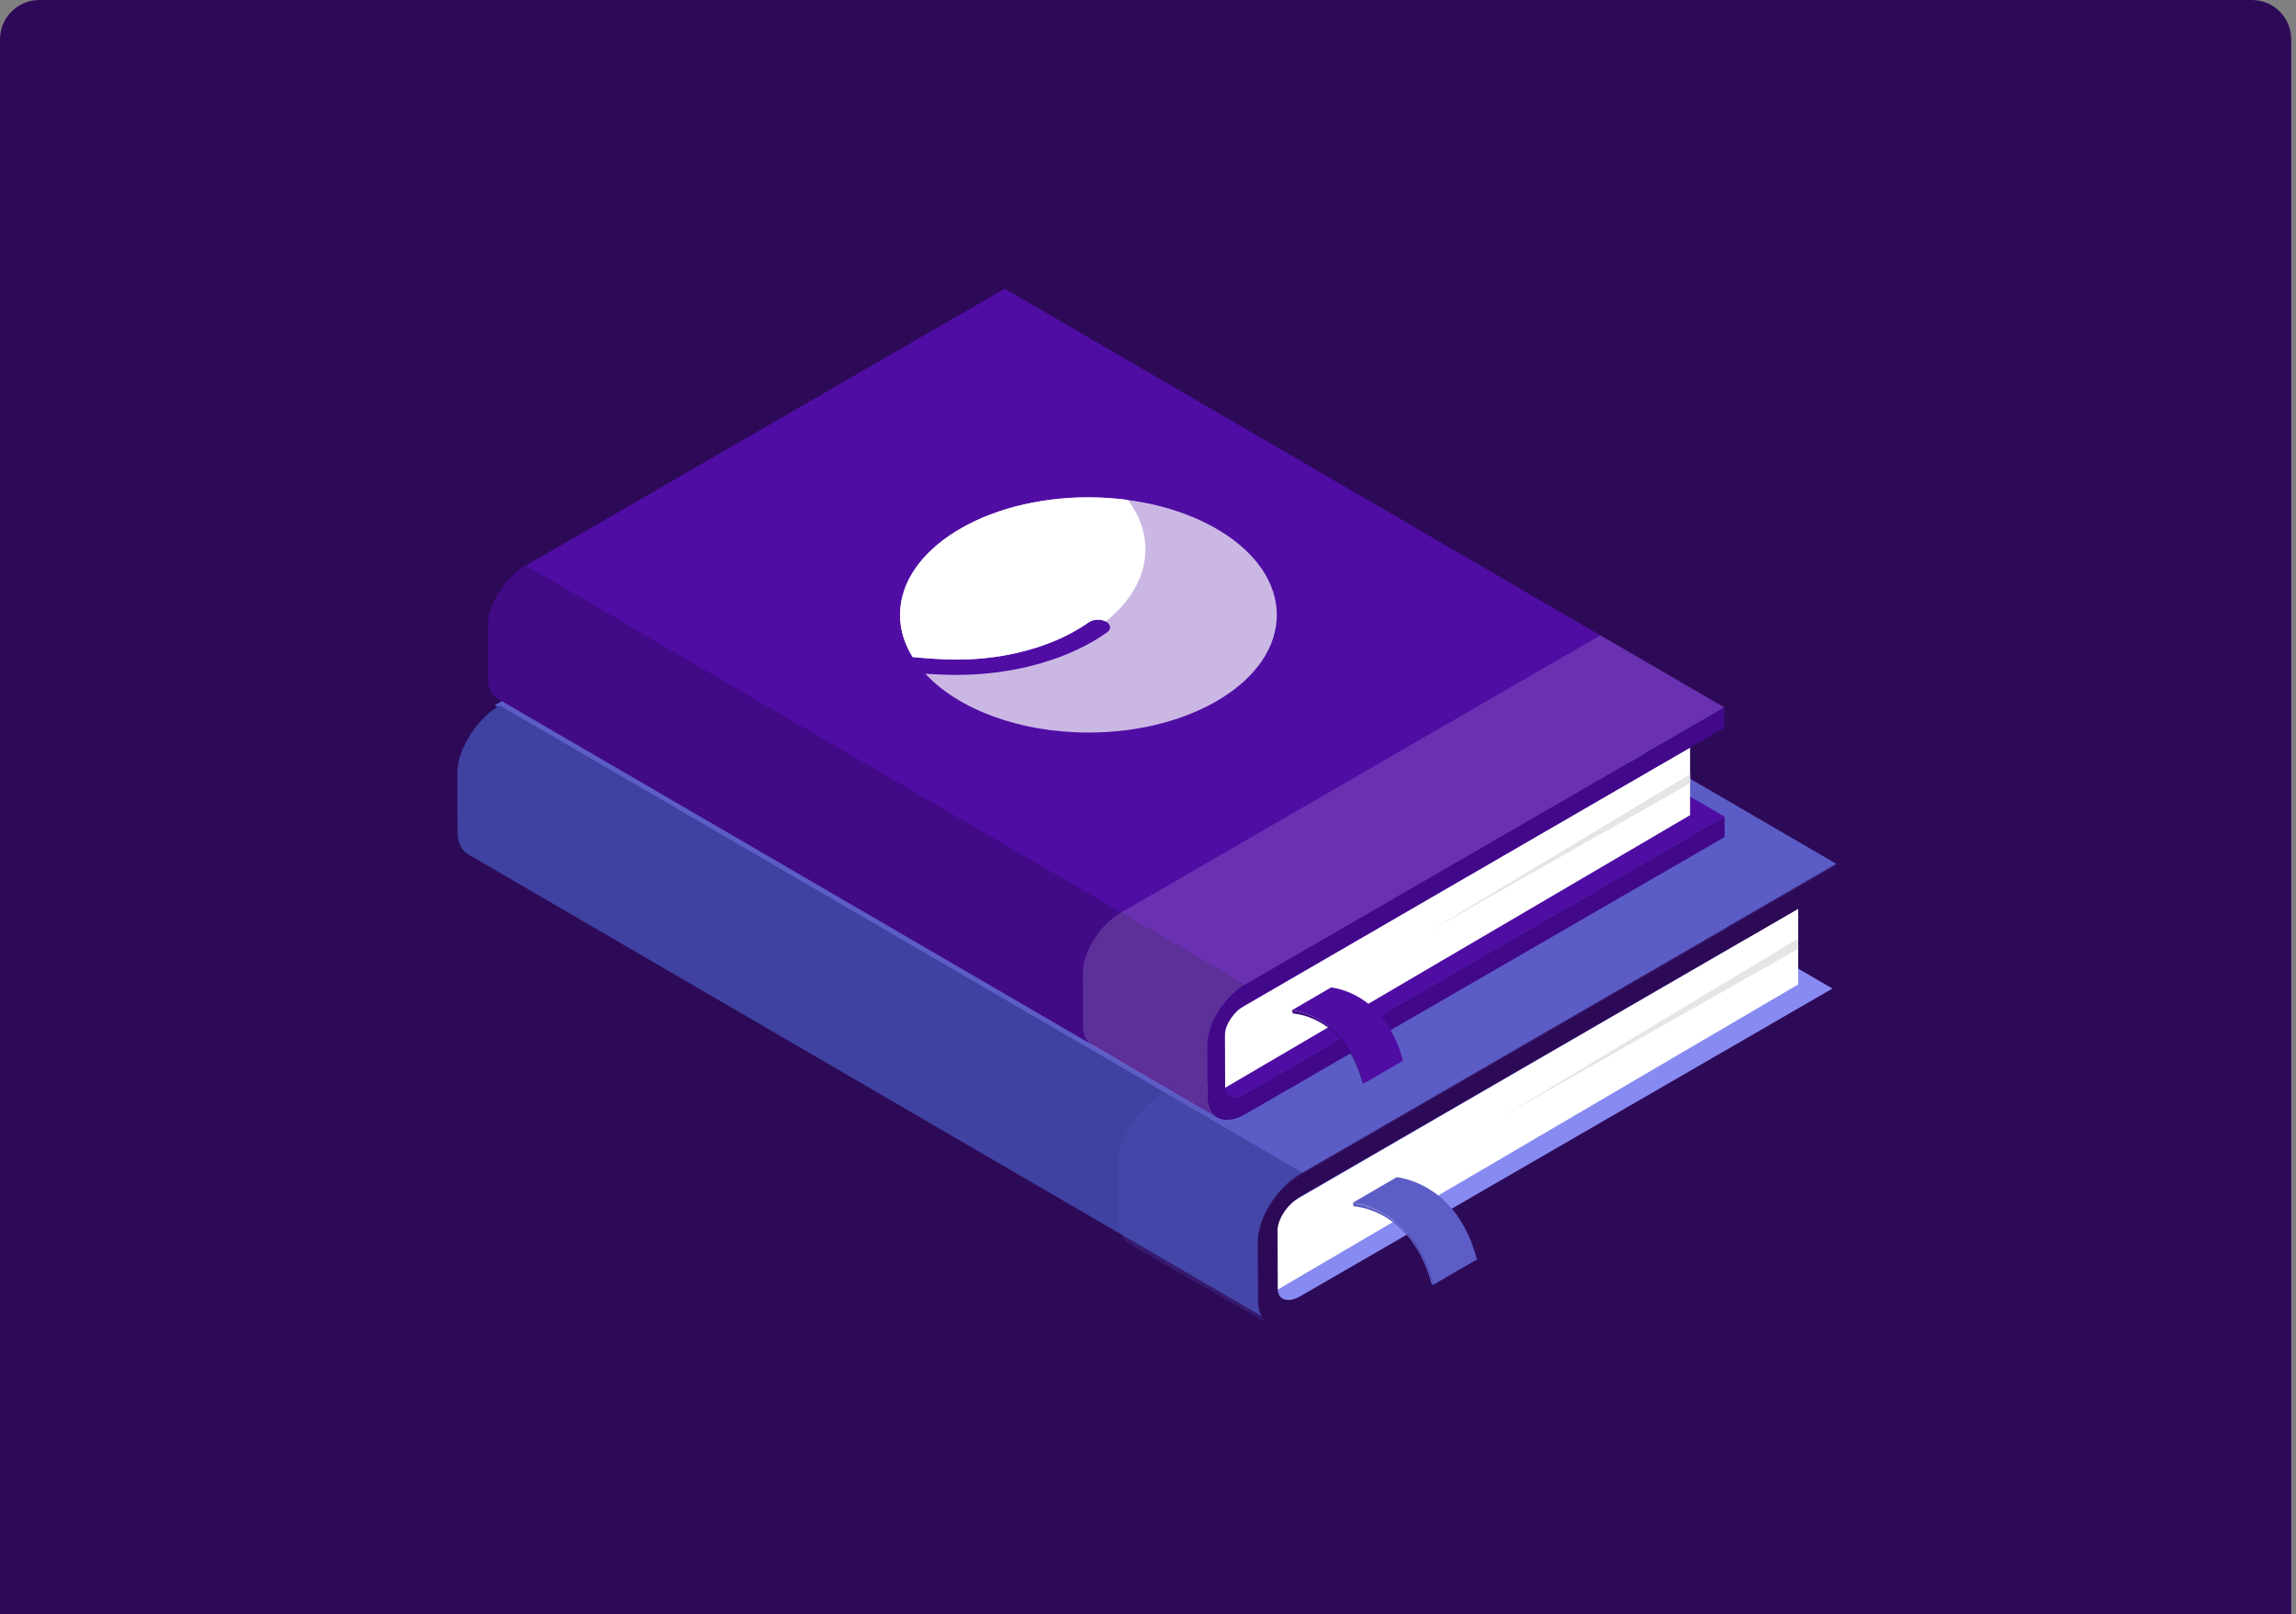 <?xml version="1.0" encoding="UTF-8"?>
<svg width="350px" height="246px" viewBox="0 0 350 246" version="1.1" xmlns="http://www.w3.org/2000/svg" xmlns:xlink="http://www.w3.org/1999/xlink">
    <rect x="0" y="0" width="350" height="246" fill="#808080" stroke="none"/>
    <title>guide-digital-workplace</title>
    <defs>
        <path d="M6,0 L343.272,8.8817842e-16 C346.586,0 349.272,2.686 349.272,6 L349.272,246 L349.272,246 L0,246 L8.8817842e-16,6 C8.8817842e-16,2.686 2.686,8.8817842e-16 6,8.8817842e-16 Z" id="path-1"></path>
    </defs>
    <g id="guide-digital-workplace" stroke="none" fill="none" xlink:href="#path-1" fill-rule="evenodd">
        <use fill="#2D0A58" xlink:href="#path-1"></use>
        <g id="Fichier-413" stroke-width="1" transform="translate(69, 44)">
            <line x1="149.376" y1="46.925" x2="158.989" y2="52.496" id="Path" fill="#D0D7EE" fill-rule="nonzero"></line>
            <line x1="149.491" y1="46.99" x2="149.376" y2="46.925" id="Path"></line>
            <path d="M210.995,107.044 L88.23,35.607 L6.487,82.861 C6.392,82.916 6.303,82.966 6.208,83.011 C6.183,83.02 6.163,83.035 6.143,83.045 C6.053,83.09 5.963,83.13 5.874,83.17 L5.854,83.17 C5.784,83.205 5.714,83.235 5.644,83.26 C5.619,83.27 5.599,83.275 5.575,83.285 C5.52,83.305 5.47,83.32 5.415,83.335 C5.395,83.34 5.375,83.345 5.35,83.35 C5.245,83.38 5.141,83.4 5.041,83.415 C5.026,83.415 5.011,83.42 4.991,83.425 C4.906,83.44 4.822,83.445 4.737,83.45 C4.722,83.45 4.707,83.45 4.692,83.45 C4.627,83.45 4.567,83.45 4.508,83.45 C4.493,83.45 4.478,83.45 4.463,83.45 C4.398,83.45 4.333,83.44 4.273,83.43 C4.263,83.43 4.248,83.425 4.238,83.425 C4.193,83.415 4.148,83.405 4.104,83.395 C4.084,83.39 4.069,83.385 4.049,83.38 C4.014,83.37 3.979,83.355 3.944,83.345 C3.929,83.34 3.909,83.33 3.894,83.325 C3.859,83.31 3.824,83.295 3.794,83.275 C3.78,83.265 3.765,83.26 3.75,83.25 L126.514,154.683 L126.529,154.693 C126.529,154.693 126.549,154.703 126.559,154.708 C126.594,154.728 126.624,154.743 126.664,154.758 C126.669,154.758 126.674,154.763 126.684,154.768 C126.694,154.768 126.704,154.773 126.719,154.778 C126.754,154.793 126.788,154.803 126.823,154.813 C126.833,154.813 126.843,154.823 126.853,154.823 C126.863,154.823 126.868,154.823 126.878,154.828 C126.923,154.838 126.968,154.848 127.013,154.858 C127.023,154.858 127.033,154.858 127.043,154.863 L127.048,154.863 C127.108,154.873 127.172,154.883 127.237,154.888 L127.252,154.888 C127.252,154.888 127.272,154.888 127.282,154.888 C127.342,154.888 127.402,154.888 127.467,154.888 C127.477,154.888 127.487,154.888 127.497,154.888 L127.511,154.888 C127.591,154.883 127.676,154.873 127.766,154.863 C127.776,154.863 127.781,154.863 127.791,154.863 C127.801,154.863 127.806,154.863 127.816,154.858 C127.915,154.843 128.02,154.818 128.125,154.793 C128.13,154.793 128.14,154.793 128.145,154.793 C128.16,154.793 128.175,154.783 128.185,154.778 C128.234,154.763 128.289,154.748 128.344,154.728 C128.369,154.718 128.389,154.713 128.414,154.703 C128.484,154.678 128.554,154.653 128.623,154.623 L128.643,154.623 C128.733,154.578 128.823,154.538 128.913,154.493 C128.933,154.483 128.957,154.473 128.977,154.458 C129.067,154.413 129.162,154.364 129.257,154.309 L129.257,154.309 L211,107.054 L210.995,107.044 Z" id="Path" fill="#878AF1" fill-rule="nonzero"></path>
            <path d="M124.38,157.574 L1.616,86.141 C0.613,85.557 0.005,84.393 0,82.736 L122.765,154.169 C122.765,155.826 123.378,156.99 124.38,157.574 Z" id="Path"></path>
            <polygon id="Path" fill="#5C5DC6" fill-rule="nonzero" points="129.197 134.913 6.432 63.48 88.176 16.226 210.94 87.659"></polygon>
            <path d="M123.518,154.209 L123.493,145.277 C123.493,145.132 123.498,144.993 123.508,144.848 C123.508,144.808 123.513,144.768 123.518,144.728 C123.528,144.613 123.537,144.493 123.552,144.373 C123.552,144.339 123.557,144.304 123.562,144.269 C123.572,144.204 123.582,144.139 123.592,144.074 C123.602,144.019 123.607,143.964 123.617,143.909 C123.627,143.844 123.642,143.774 123.657,143.709 C123.667,143.66 123.677,143.605 123.687,143.555 C123.722,143.38 123.767,143.205 123.817,143.031 C123.827,142.991 123.837,142.951 123.847,142.916 C123.892,142.761 123.936,142.601 123.991,142.446 L123.991,142.436 C124.046,142.287 124.101,142.132 124.156,141.982 C124.171,141.937 124.191,141.897 124.206,141.852 C124.251,141.737 124.295,141.628 124.345,141.513 C124.36,141.473 124.38,141.433 124.395,141.393 C124.46,141.243 124.525,141.098 124.595,140.954 C124.605,140.929 124.619,140.909 124.629,140.884 C124.689,140.759 124.754,140.629 124.824,140.504 C124.849,140.459 124.869,140.419 124.894,140.374 C124.964,140.25 125.033,140.12 125.103,139.995 C125.118,139.97 125.133,139.945 125.148,139.915 C125.238,139.76 125.333,139.611 125.427,139.456 C125.447,139.421 125.472,139.386 125.497,139.351 C125.597,139.196 125.697,139.046 125.801,138.897 C125.811,138.882 125.821,138.872 125.826,138.857 C125.951,138.677 126.08,138.502 126.215,138.328 C126.235,138.303 126.255,138.273 126.28,138.248 C126.434,138.048 126.599,137.853 126.764,137.659 C126.783,137.634 126.808,137.609 126.828,137.584 C126.938,137.459 127.048,137.339 127.157,137.219 C127.172,137.204 127.182,137.189 127.197,137.179 C127.297,137.074 127.397,136.97 127.502,136.865 C127.546,136.82 127.596,136.77 127.641,136.725 C127.686,136.68 127.731,136.64 127.776,136.595 C127.831,136.545 127.88,136.495 127.935,136.445 C127.98,136.405 128.025,136.365 128.07,136.326 C128.125,136.276 128.18,136.231 128.234,136.181 C128.279,136.141 128.324,136.101 128.369,136.066 C128.424,136.021 128.484,135.971 128.539,135.926 C128.584,135.891 128.628,135.851 128.673,135.816 C128.733,135.771 128.793,135.726 128.853,135.682 C128.898,135.647 128.943,135.612 128.987,135.582 C129.052,135.537 129.112,135.492 129.177,135.447 C129.217,135.417 129.262,135.387 129.302,135.357 C129.371,135.307 129.446,135.262 129.516,135.217 C129.551,135.192 129.586,135.167 129.626,135.147 C129.735,135.077 129.84,135.013 129.95,134.953 L7.185,63.515 C7.075,63.58 6.966,63.645 6.861,63.709 C6.826,63.734 6.786,63.759 6.751,63.779 C6.681,63.824 6.612,63.869 6.537,63.919 C6.497,63.949 6.452,63.979 6.412,64.009 C6.347,64.054 6.283,64.099 6.223,64.144 C6.178,64.179 6.133,64.209 6.088,64.244 C6.028,64.289 5.968,64.334 5.909,64.378 C5.864,64.413 5.819,64.448 5.774,64.488 C5.719,64.533 5.659,64.578 5.604,64.628 C5.56,64.668 5.515,64.708 5.47,64.743 C5.415,64.788 5.36,64.838 5.305,64.888 C5.26,64.928 5.216,64.968 5.171,65.013 C5.116,65.062 5.066,65.112 5.011,65.162 C4.966,65.202 4.921,65.247 4.876,65.292 C4.842,65.322 4.812,65.352 4.777,65.387 C4.762,65.402 4.747,65.417 4.732,65.432 C4.627,65.537 4.527,65.642 4.428,65.746 C4.413,65.761 4.403,65.771 4.388,65.786 C4.273,65.906 4.163,66.031 4.059,66.156 C4.049,66.166 4.039,66.181 4.029,66.191 C4.019,66.206 4.009,66.216 3.994,66.231 C3.829,66.42 3.665,66.62 3.51,66.82 C3.5,66.83 3.495,66.84 3.485,66.85 C3.47,66.865 3.46,66.885 3.445,66.9 C3.311,67.074 3.181,67.249 3.057,67.429 L3.057,67.439 C3.057,67.439 3.037,67.459 3.032,67.469 C2.927,67.619 2.827,67.768 2.727,67.923 C2.712,67.943 2.698,67.963 2.688,67.983 C2.678,67.998 2.668,68.013 2.663,68.028 C2.568,68.178 2.473,68.333 2.383,68.487 L2.373,68.507 C2.373,68.507 2.353,68.547 2.339,68.567 C2.269,68.692 2.194,68.817 2.129,68.947 C2.119,68.967 2.104,68.992 2.094,69.012 C2.084,69.031 2.074,69.051 2.064,69.071 C1.999,69.196 1.935,69.326 1.87,69.451 C1.86,69.471 1.85,69.486 1.84,69.506 L1.84,69.521 C1.765,69.666 1.695,69.815 1.63,69.96 C1.625,69.975 1.621,69.985 1.611,70 C1.601,70.025 1.591,70.055 1.576,70.08 C1.526,70.195 1.481,70.305 1.436,70.419 C1.426,70.444 1.416,70.469 1.406,70.499 C1.401,70.519 1.396,70.534 1.386,70.554 C1.326,70.704 1.271,70.859 1.222,71.009 L1.222,71.009 L1.222,71.018 C1.167,71.178 1.122,71.333 1.077,71.493 C1.072,71.513 1.062,71.533 1.057,71.553 C1.052,71.573 1.047,71.588 1.042,71.608 C0.992,71.782 0.952,71.957 0.912,72.132 L0.912,72.152 C0.898,72.197 0.893,72.247 0.883,72.292 C0.868,72.356 0.858,72.426 0.843,72.491 C0.833,72.546 0.823,72.601 0.818,72.656 C0.808,72.721 0.798,72.786 0.788,72.851 C0.788,72.861 0.788,72.876 0.783,72.886 C0.783,72.911 0.783,72.931 0.778,72.956 C0.763,73.075 0.753,73.19 0.743,73.31 C0.743,73.35 0.738,73.39 0.733,73.43 C0.723,73.575 0.718,73.719 0.718,73.859 L0.743,82.791 C0.743,84.448 1.356,85.612 2.358,86.196 L125.123,157.629 C124.121,157.044 123.513,155.881 123.508,154.224 L123.518,154.209 Z" id="Path" fill="#3F42A0" fill-rule="nonzero"></path>
            <polygon id="Path" fill="#FFFFFF" fill-rule="nonzero" points="205.116 94.468 205.116 106.031 123.682 153.764 123.682 141.693"></polygon>
            <path d="M210.94,87.659 L210.95,91.133 L129.207,138.387 C127.297,139.491 125.751,141.782 125.756,143.495 L125.781,152.426 C125.781,154.139 127.342,154.638 129.247,153.535 L210.99,106.281 L211,109.755 L129.257,157.01 C125.682,159.076 122.77,157.803 122.76,154.169 L122.735,145.237 C122.725,141.608 125.622,136.975 129.192,134.908 L210.935,87.654 L210.94,87.659 Z" id="Path" fill="#2D0A58" fill-rule="nonzero"></path>
            <path d="M210.94,87.868 L129.197,135.122 C129.087,135.187 128.977,135.252 128.873,135.317 C128.838,135.342 128.803,135.367 128.768,135.387 C128.698,135.437 128.623,135.482 128.554,135.527 C128.514,135.557 128.469,135.587 128.429,135.612 C128.364,135.657 128.304,135.701 128.239,135.746 C128.195,135.781 128.15,135.816 128.105,135.846 C128.045,135.891 127.985,135.936 127.925,135.981 C127.88,136.016 127.836,136.056 127.791,136.091 C127.731,136.136 127.676,136.181 127.621,136.231 C127.576,136.266 127.531,136.306 127.487,136.346 C127.432,136.395 127.377,136.44 127.322,136.49 C127.277,136.53 127.232,136.57 127.187,136.61 C127.138,136.66 127.083,136.71 127.028,136.76 C126.983,136.8 126.938,136.845 126.893,136.885 C126.843,136.93 126.798,136.975 126.754,137.025 C126.649,137.129 126.549,137.229 126.449,137.334 C126.434,137.349 126.419,137.364 126.41,137.374 C126.3,137.494 126.185,137.619 126.08,137.743 C126.06,137.768 126.041,137.793 126.016,137.818 C125.851,138.008 125.692,138.208 125.532,138.407 C125.512,138.432 125.492,138.462 125.467,138.487 C125.333,138.662 125.203,138.837 125.078,139.017 C125.068,139.032 125.058,139.041 125.048,139.056 C124.944,139.206 124.844,139.356 124.744,139.511 C124.719,139.546 124.699,139.581 124.674,139.616 C124.58,139.765 124.485,139.92 124.395,140.07 C124.38,140.095 124.365,140.12 124.35,140.15 C124.28,140.275 124.211,140.399 124.141,140.529 C124.121,140.574 124.096,140.614 124.071,140.659 C124.001,140.784 123.941,140.914 123.877,141.038 C123.867,141.058 123.857,141.083 123.842,141.108 C123.772,141.253 123.702,141.403 123.637,141.548 C123.622,141.588 123.602,141.628 123.587,141.668 C123.537,141.782 123.493,141.892 123.448,142.007 C123.433,142.052 123.413,142.092 123.398,142.137 C123.343,142.292 123.283,142.441 123.233,142.591 C123.233,142.591 123.233,142.601 123.233,142.601 C123.183,142.761 123.134,142.916 123.089,143.075 C123.079,143.11 123.069,143.15 123.054,143.19 C123.009,143.365 122.964,143.54 122.924,143.714 C122.914,143.764 122.904,143.819 122.894,143.869 L122.854,144.074 L122.829,144.239 C122.819,144.309 122.81,144.373 122.8,144.433 L122.785,144.538 C122.77,144.658 122.76,144.773 122.75,144.893 C122.75,144.933 122.745,144.973 122.74,145.013 C122.73,145.157 122.725,145.302 122.725,145.442 L122.75,154.373 C122.75,156.031 123.363,157.194 124.365,157.778 L103.124,145.557 C102.122,144.973 101.514,143.809 101.509,142.152 L101.484,133.22 C101.484,133.08 101.484,132.936 101.499,132.791 C101.499,132.751 101.504,132.711 101.509,132.671 C101.519,132.551 101.529,132.436 101.543,132.317 C101.543,132.297 101.543,132.272 101.548,132.247 C101.548,132.232 101.548,132.222 101.548,132.212 C101.558,132.147 101.568,132.082 101.578,132.017 C101.588,131.962 101.593,131.907 101.603,131.852 C101.613,131.787 101.628,131.717 101.638,131.653 C101.648,131.603 101.653,131.558 101.668,131.513 C101.668,131.508 101.668,131.498 101.668,131.493 C101.703,131.323 101.748,131.148 101.798,130.969 C101.798,130.954 101.808,130.934 101.813,130.914 C101.818,130.894 101.828,130.874 101.833,130.854 C101.878,130.699 101.922,130.539 101.977,130.379 L101.977,130.379 L101.977,130.369 C102.027,130.215 102.082,130.065 102.142,129.915 L102.162,129.865 L102.197,129.785 C102.242,129.671 102.286,129.561 102.336,129.446 C102.351,129.421 102.356,129.396 102.371,129.366 C102.376,129.351 102.386,129.341 102.391,129.331 C102.456,129.181 102.521,129.036 102.591,128.887 L102.591,128.872 C102.591,128.872 102.615,128.837 102.625,128.817 C102.685,128.692 102.75,128.562 102.815,128.437 C102.825,128.417 102.835,128.397 102.845,128.372 L102.885,128.308 C102.955,128.183 103.024,128.053 103.094,127.928 C103.104,127.908 103.114,127.888 103.129,127.868 C103.129,127.863 103.134,127.858 103.139,127.848 C103.229,127.694 103.324,127.544 103.418,127.389 C103.428,127.374 103.433,127.359 103.443,127.344 C103.458,127.324 103.473,127.304 103.483,127.284 C103.583,127.129 103.683,126.98 103.787,126.83 C103.792,126.82 103.802,126.81 103.807,126.8 C103.807,126.8 103.807,126.8 103.812,126.79 C103.937,126.61 104.071,126.435 104.201,126.261 C104.216,126.246 104.226,126.226 104.236,126.211 C104.246,126.201 104.251,126.196 104.261,126.181 C104.416,125.981 104.58,125.786 104.745,125.592 L104.779,125.552 C104.779,125.552 104.799,125.527 104.809,125.517 C104.919,125.392 105.029,125.272 105.143,125.152 C105.158,125.137 105.168,125.122 105.183,125.112 C105.283,125.008 105.388,124.903 105.488,124.798 C105.502,124.783 105.517,124.768 105.532,124.753 C105.567,124.718 105.597,124.688 105.632,124.658 C105.677,124.613 105.717,124.573 105.767,124.528 C105.817,124.478 105.871,124.428 105.926,124.378 C105.971,124.339 106.016,124.299 106.061,124.259 C106.116,124.209 106.171,124.164 106.225,124.119 C106.27,124.079 106.315,124.039 106.365,123.999 C106.42,123.954 106.48,123.909 106.535,123.859 C106.58,123.824 106.624,123.784 106.669,123.749 C106.729,123.704 106.789,123.66 106.849,123.61 C106.894,123.575 106.939,123.54 106.983,123.51 C107.048,123.46 107.113,123.42 107.173,123.375 C107.213,123.345 107.258,123.315 107.298,123.285 C107.367,123.235 107.437,123.19 107.507,123.145 C107.542,123.125 107.577,123.095 107.617,123.075 C107.726,123.006 107.836,122.941 107.941,122.881 L189.794,75.552 L210.925,87.848 L210.94,87.868 Z" id="Path" fill="#5B5BC9" fill-rule="nonzero" opacity="0.2"></path>
            <g id="Group" transform="translate(137.195, 135.417)" fill="#5C5DC6" fill-rule="nonzero">
                <path d="M12.042,16.321 L12.336,16.365 C12.336,16.365 12.296,16.345 12.281,16.336 C12.241,16.311 12.226,16.296 12.221,16.276 L12.201,16.201 L12.161,16.051 L12.077,15.756 C12.017,15.557 11.967,15.357 11.902,15.162 L11.698,14.563 L11.598,14.264 L11.483,13.964 L11.249,13.365 C11.164,13.165 11.074,12.966 10.985,12.771 C10.82,12.376 10.601,11.987 10.411,11.598 C9.987,10.829 9.519,10.085 8.995,9.391 C8.472,8.702 7.898,8.068 7.31,7.509 C6.462,6.7 5.575,6.056 4.687,5.542 C4.328,5.337 3.974,5.152 3.62,4.988 C3.002,4.698 2.388,4.463 1.785,4.284 C1.177,4.104 0.588,3.969 0,3.909 L0.17,4.443 C1.262,4.523 2.453,4.843 3.65,5.367 C4.044,5.542 4.443,5.746 4.842,5.976 C5.649,6.445 6.457,7.029 7.23,7.748 C7.803,8.283 8.357,8.887 8.865,9.551 C9.369,10.22 9.828,10.939 10.242,11.682 C10.431,12.062 10.64,12.436 10.805,12.821 C10.89,13.015 10.98,13.205 11.064,13.4 L11.294,13.979 L11.408,14.269 L11.508,14.563 L11.708,15.147 C11.777,15.342 11.822,15.537 11.882,15.731 L11.967,16.026 L12.007,16.171 L12.027,16.246 C12.027,16.246 12.047,16.316 12.047,16.316 L12.042,16.321 Z" id="Path"></path>
                <path d="M18.967,12.446 C18.967,12.446 18.933,12.426 18.923,12.416 L18.923,12.416 C18.923,12.416 18.908,12.396 18.908,12.386 L18.888,12.312 L18.848,12.162 L18.763,11.867 C18.728,11.752 18.698,11.643 18.663,11.528 C18.653,11.488 18.643,11.448 18.628,11.408 C18.618,11.373 18.608,11.338 18.593,11.303 L18.583,11.273 L18.379,10.674 L18.279,10.374 L18.165,10.075 L17.93,9.476 C17.905,9.421 17.885,9.366 17.86,9.311 C17.801,9.176 17.736,9.036 17.676,8.902 L17.666,8.877 C17.651,8.842 17.636,8.812 17.621,8.777 C17.601,8.727 17.576,8.677 17.551,8.627 L17.536,8.597 C17.521,8.572 17.511,8.542 17.496,8.517 C17.477,8.477 17.462,8.442 17.442,8.402 C17.432,8.377 17.417,8.357 17.407,8.333 C17.367,8.253 17.327,8.173 17.287,8.093 C17.247,8.013 17.207,7.933 17.167,7.853 C17.142,7.803 17.118,7.753 17.093,7.698 C17.013,7.554 16.933,7.409 16.848,7.264 C16.833,7.244 16.823,7.219 16.808,7.199 C16.754,7.104 16.694,7.009 16.639,6.915 C16.584,6.82 16.524,6.73 16.469,6.635 C16.41,6.54 16.35,6.45 16.29,6.36 C16.245,6.291 16.2,6.221 16.15,6.151 C16.135,6.131 16.12,6.111 16.11,6.091 C16.041,5.986 15.966,5.886 15.896,5.786 C15.851,5.721 15.806,5.657 15.756,5.592 C15.731,5.557 15.706,5.527 15.682,5.497 C15.627,5.427 15.577,5.357 15.522,5.287 C15.452,5.202 15.382,5.112 15.313,5.027 C15.298,5.012 15.283,4.993 15.268,4.973 L15.253,4.953 C15.163,4.843 15.073,4.738 14.978,4.633 C14.954,4.603 14.929,4.578 14.904,4.548 C14.874,4.513 14.839,4.478 14.809,4.438 C14.769,4.393 14.729,4.348 14.694,4.309 C14.629,4.239 14.565,4.174 14.5,4.104 C14.47,4.074 14.445,4.044 14.415,4.019 C14.405,4.009 14.395,3.994 14.385,3.984 C14.275,3.869 14.166,3.759 14.051,3.655 L14.001,3.605 C13.906,3.515 13.817,3.43 13.722,3.345 C13.607,3.24 13.493,3.145 13.378,3.045 L13.363,3.035 C13.363,3.035 13.343,3.02 13.333,3.01 C13.228,2.926 13.124,2.836 13.019,2.756 C12.924,2.681 12.834,2.611 12.74,2.541 C12.72,2.526 12.7,2.511 12.685,2.496 C12.675,2.486 12.665,2.481 12.655,2.471 C12.53,2.376 12.401,2.287 12.276,2.202 C12.221,2.162 12.161,2.127 12.106,2.087 C12.067,2.062 12.032,2.037 11.992,2.012 C11.957,1.987 11.922,1.962 11.882,1.942 C11.747,1.857 11.608,1.772 11.473,1.692 C11.443,1.672 11.408,1.653 11.378,1.638 C11.269,1.573 11.159,1.513 11.049,1.453 C11.009,1.433 10.97,1.413 10.93,1.393 C10.865,1.358 10.805,1.328 10.74,1.293 C10.69,1.268 10.645,1.243 10.596,1.218 C10.501,1.173 10.406,1.123 10.311,1.078 C10.237,1.043 10.162,1.008 10.082,0.974 C10.047,0.959 10.012,0.944 9.977,0.929 C9.883,0.889 9.783,0.844 9.688,0.804 C9.648,0.789 9.608,0.769 9.568,0.754 C9.544,0.744 9.514,0.734 9.489,0.724 C9.389,0.684 9.289,0.649 9.195,0.614 C9.15,0.599 9.105,0.579 9.06,0.564 C9.04,0.559 9.02,0.554 9.005,0.544 C8.9,0.509 8.791,0.474 8.686,0.439 C8.641,0.424 8.596,0.409 8.551,0.394 C8.531,0.389 8.506,0.379 8.486,0.374 C8.317,0.325 8.147,0.28 7.978,0.235 C7.963,0.235 7.943,0.225 7.928,0.22 C7.888,0.21 7.848,0.205 7.813,0.195 C7.704,0.17 7.599,0.145 7.489,0.125 C7.459,0.12 7.434,0.11 7.404,0.105 C7.365,0.095 7.325,0.09 7.285,0.085 C7.205,0.07 7.125,0.055 7.045,0.045 C7.011,0.045 6.981,0.035 6.946,0.03 C6.861,0.02 6.781,0.01 6.701,0 L0.015,3.889 C0.13,3.899 0.244,3.919 0.359,3.934 C0.439,3.944 0.519,3.959 0.598,3.974 C0.668,3.984 0.733,3.999 0.803,4.014 C0.907,4.034 1.017,4.059 1.122,4.084 C1.177,4.099 1.232,4.109 1.291,4.124 C1.461,4.169 1.625,4.214 1.8,4.264 C1.87,4.284 1.935,4.309 2.004,4.329 C2.109,4.363 2.214,4.393 2.324,4.433 C2.388,4.453 2.453,4.478 2.518,4.503 C2.618,4.538 2.712,4.573 2.812,4.613 C2.882,4.638 2.947,4.668 3.017,4.698 C3.111,4.738 3.211,4.778 3.306,4.823 C3.416,4.873 3.525,4.918 3.64,4.973 C3.785,5.037 3.924,5.112 4.069,5.182 C4.134,5.212 4.193,5.247 4.258,5.282 C4.408,5.362 4.557,5.442 4.707,5.527 C4.911,5.647 5.116,5.771 5.32,5.906 C5.36,5.931 5.395,5.956 5.435,5.981 C5.629,6.111 5.824,6.246 6.018,6.39 C6.038,6.405 6.058,6.42 6.078,6.435 C6.278,6.585 6.472,6.74 6.672,6.905 C6.681,6.915 6.691,6.92 6.701,6.93 C6.916,7.109 7.125,7.299 7.335,7.499 C7.474,7.634 7.614,7.768 7.754,7.913 C7.783,7.943 7.808,7.968 7.833,7.998 C7.938,8.108 8.043,8.218 8.147,8.333 C8.182,8.367 8.212,8.402 8.242,8.442 C8.367,8.582 8.486,8.722 8.606,8.867 C8.621,8.882 8.636,8.902 8.651,8.922 C8.776,9.076 8.9,9.226 9.02,9.386 C9.09,9.481 9.16,9.581 9.229,9.675 C9.304,9.775 9.374,9.88 9.449,9.985 C9.509,10.075 9.568,10.165 9.628,10.255 C9.688,10.344 9.748,10.439 9.808,10.529 C9.868,10.619 9.922,10.714 9.977,10.809 C10.037,10.904 10.092,10.999 10.147,11.093 C10.242,11.258 10.341,11.428 10.431,11.593 L10.446,11.623 C10.466,11.663 10.486,11.697 10.506,11.737 C10.546,11.822 10.591,11.902 10.631,11.987 C10.67,12.067 10.71,12.142 10.75,12.222 C10.78,12.282 10.81,12.346 10.84,12.406 C10.855,12.431 10.865,12.461 10.88,12.486 C10.925,12.581 10.965,12.671 11.004,12.766 L11.014,12.781 L11.014,12.791 C11.104,12.981 11.189,13.165 11.269,13.36 L11.503,13.959 L11.618,14.259 L11.718,14.558 L11.922,15.157 C11.952,15.242 11.977,15.327 12.002,15.417 C12.032,15.527 12.067,15.642 12.096,15.756 L12.181,16.051 L12.221,16.201 L12.241,16.276 L12.241,16.276 L12.241,16.286 L12.241,16.286 L12.241,16.296 L12.246,16.296 L12.246,16.306 L12.256,16.306 L12.256,16.316 L12.266,16.316 L12.266,16.326 L12.276,16.326 L12.276,16.336 L12.296,16.336 L12.306,16.345 L12.321,16.355 C12.321,16.355 12.336,16.365 12.346,16.365 L12.351,16.365 L19.037,12.476 C19.037,12.476 18.997,12.456 18.982,12.446 L18.967,12.446 Z" id="Path"></path>
            </g>
            <polygon id="Path" fill="#E5E5E5" fill-rule="nonzero" points="205.116 99.036 205.116 100.599 160.39 125.951"></polygon>
            <path d="M193.887,80.459 L84.202,16.64 L11.169,58.857 C11.084,58.907 11.004,58.947 10.92,58.992 C10.9,59.002 10.88,59.012 10.86,59.021 C10.78,59.061 10.7,59.096 10.621,59.131 L10.606,59.131 C10.541,59.166 10.481,59.186 10.416,59.211 C10.396,59.216 10.376,59.226 10.351,59.231 C10.301,59.246 10.257,59.261 10.212,59.276 C10.192,59.281 10.177,59.286 10.157,59.291 C10.062,59.316 9.967,59.336 9.878,59.351 C9.863,59.351 9.848,59.351 9.833,59.356 C9.758,59.366 9.683,59.376 9.608,59.381 C9.593,59.381 9.583,59.381 9.568,59.381 C9.514,59.381 9.459,59.381 9.404,59.381 C9.389,59.381 9.374,59.381 9.364,59.381 C9.304,59.381 9.249,59.371 9.195,59.361 C9.185,59.361 9.175,59.361 9.165,59.356 C9.125,59.346 9.085,59.341 9.045,59.326 C9.03,59.326 9.01,59.316 8.995,59.311 C8.965,59.301 8.93,59.291 8.9,59.276 C8.885,59.271 8.87,59.266 8.855,59.256 C8.826,59.241 8.796,59.226 8.766,59.211 C8.751,59.206 8.736,59.196 8.726,59.191 L118.407,123.016 L118.422,123.026 C118.422,123.026 118.442,123.035 118.447,123.04 C118.477,123.055 118.506,123.07 118.536,123.085 C118.541,123.085 118.546,123.09 118.551,123.095 C118.561,123.095 118.571,123.1 118.581,123.105 C118.611,123.115 118.641,123.13 118.676,123.14 C118.686,123.14 118.696,123.145 118.701,123.15 C118.706,123.15 118.716,123.15 118.721,123.15 C118.761,123.16 118.801,123.17 118.841,123.18 C118.85,123.18 118.855,123.18 118.865,123.185 L118.87,123.185 C118.925,123.195 118.98,123.2 119.04,123.205 L119.055,123.205 C119.055,123.205 119.075,123.205 119.08,123.205 C119.135,123.205 119.19,123.205 119.244,123.205 C119.254,123.205 119.264,123.205 119.269,123.205 L119.284,123.205 C119.359,123.205 119.434,123.19 119.509,123.18 C119.514,123.18 119.524,123.18 119.529,123.18 C119.534,123.18 119.544,123.18 119.549,123.18 C119.638,123.165 119.733,123.145 119.828,123.12 C119.833,123.12 119.838,123.12 119.848,123.12 C119.858,123.12 119.873,123.11 119.888,123.11 C119.932,123.095 119.982,123.08 120.027,123.065 C120.047,123.06 120.067,123.05 120.092,123.045 C120.152,123.026 120.217,123.001 120.282,122.976 L120.296,122.976 C120.376,122.936 120.456,122.901 120.536,122.861 C120.556,122.851 120.576,122.841 120.596,122.831 C120.675,122.791 120.76,122.746 120.845,122.696 L120.845,122.696 L193.877,80.479 L193.887,80.459 Z" id="Path" fill="#4F0DA4" fill-rule="nonzero"></path>
            <path d="M116.497,126.291 L6.816,62.466 C5.924,61.947 5.38,60.904 5.375,59.426 L115.056,123.25 C115.056,124.728 115.604,125.771 116.497,126.291 Z" id="Path"></path>
            <polygon id="Path" fill="#4F0DA4" fill-rule="nonzero" points="120.805 106.041 11.124 42.217 84.157 0 193.838 63.824"></polygon>
            <path d="M115.056,123.25 L115.031,115.272 C115.031,115.147 115.031,115.018 115.041,114.888 C115.041,114.853 115.041,114.818 115.051,114.778 C115.061,114.673 115.071,114.568 115.081,114.463 C115.081,114.433 115.086,114.403 115.091,114.373 C115.101,114.314 115.106,114.259 115.116,114.199 C115.126,114.149 115.131,114.099 115.141,114.049 C115.151,113.989 115.166,113.929 115.176,113.869 C115.186,113.824 115.196,113.774 115.206,113.729 C115.24,113.575 115.28,113.42 115.32,113.26 C115.33,113.225 115.34,113.19 115.35,113.155 C115.39,113.016 115.43,112.876 115.48,112.736 L115.48,112.726 C115.53,112.591 115.58,112.456 115.629,112.317 C115.644,112.277 115.659,112.242 115.674,112.202 C115.714,112.102 115.754,111.997 115.799,111.897 C115.814,111.862 115.829,111.827 115.844,111.792 C115.904,111.663 115.963,111.528 116.023,111.398 C116.033,111.378 116.043,111.358 116.053,111.338 C116.108,111.223 116.168,111.113 116.223,110.999 C116.243,110.959 116.263,110.924 116.283,110.884 C116.342,110.769 116.407,110.659 116.472,110.544 C116.487,110.519 116.497,110.499 116.512,110.474 C116.592,110.34 116.677,110.2 116.761,110.065 C116.781,110.035 116.801,110 116.821,109.97 C116.911,109.835 117.001,109.7 117.09,109.566 C117.1,109.556 117.105,109.541 117.115,109.531 C117.225,109.371 117.345,109.216 117.464,109.061 C117.484,109.036 117.499,109.012 117.519,108.987 C117.659,108.807 117.803,108.632 117.953,108.462 C117.973,108.442 117.993,108.417 118.008,108.397 C118.103,108.288 118.202,108.178 118.302,108.068 C118.312,108.053 118.327,108.043 118.337,108.028 C118.427,107.933 118.516,107.838 118.611,107.748 C118.651,107.708 118.696,107.664 118.736,107.624 C118.776,107.584 118.816,107.549 118.855,107.509 C118.905,107.464 118.95,107.419 119,107.374 C119.04,107.339 119.08,107.299 119.12,107.264 C119.17,107.219 119.219,107.179 119.269,107.134 C119.309,107.099 119.349,107.064 119.389,107.029 C119.439,106.99 119.489,106.945 119.544,106.905 C119.583,106.875 119.623,106.84 119.663,106.81 C119.718,106.77 119.768,106.73 119.823,106.69 C119.863,106.66 119.903,106.63 119.942,106.6 C119.997,106.56 120.057,106.52 120.112,106.48 C120.152,106.455 120.187,106.425 120.227,106.4 C120.291,106.356 120.351,106.316 120.416,106.276 C120.446,106.256 120.481,106.236 120.511,106.211 C120.606,106.151 120.705,106.091 120.8,106.036 L11.124,42.217 C11.024,42.272 10.93,42.332 10.835,42.391 C10.8,42.411 10.77,42.436 10.735,42.456 C10.67,42.496 10.611,42.536 10.546,42.581 C10.506,42.606 10.471,42.636 10.431,42.661 C10.376,42.701 10.316,42.741 10.262,42.781 C10.222,42.811 10.182,42.841 10.142,42.871 C10.087,42.911 10.037,42.951 9.982,42.991 C9.942,43.02 9.903,43.055 9.863,43.085 C9.813,43.125 9.763,43.165 9.708,43.21 C9.668,43.245 9.628,43.28 9.588,43.315 C9.539,43.355 9.489,43.4 9.444,43.44 C9.404,43.475 9.364,43.515 9.324,43.55 C9.274,43.595 9.229,43.64 9.18,43.679 C9.14,43.719 9.1,43.754 9.06,43.794 C9.03,43.824 9,43.849 8.97,43.879 C8.955,43.894 8.945,43.904 8.93,43.919 C8.84,44.009 8.746,44.104 8.656,44.199 C8.646,44.209 8.631,44.224 8.621,44.234 C8.521,44.339 8.422,44.448 8.327,44.563 C8.317,44.573 8.307,44.583 8.302,44.593 C8.292,44.603 8.282,44.618 8.272,44.628 C8.122,44.798 7.978,44.973 7.838,45.152 C7.833,45.162 7.823,45.167 7.818,45.177 C7.808,45.192 7.793,45.207 7.783,45.222 C7.664,45.377 7.549,45.532 7.434,45.691 L7.434,45.701 C7.434,45.701 7.414,45.721 7.409,45.731 C7.315,45.866 7.225,46.001 7.14,46.136 C7.13,46.156 7.115,46.171 7.105,46.191 C7.095,46.206 7.09,46.216 7.08,46.231 C6.996,46.365 6.911,46.5 6.831,46.64 L6.821,46.655 C6.821,46.655 6.801,46.69 6.791,46.71 C6.726,46.82 6.667,46.935 6.602,47.049 C6.592,47.069 6.577,47.089 6.567,47.109 C6.557,47.129 6.547,47.144 6.537,47.164 C6.477,47.279 6.422,47.389 6.367,47.504 C6.357,47.519 6.352,47.534 6.342,47.554 L6.342,47.564 C6.273,47.693 6.213,47.828 6.158,47.958 C6.153,47.968 6.148,47.983 6.143,47.993 C6.133,48.018 6.123,48.043 6.113,48.063 C6.068,48.163 6.028,48.268 5.988,48.367 C5.978,48.392 5.968,48.412 5.958,48.437 C5.953,48.452 5.949,48.467 5.944,48.482 C5.894,48.617 5.844,48.752 5.799,48.892 L5.799,48.902 C5.749,49.041 5.709,49.181 5.669,49.326 C5.664,49.346 5.659,49.361 5.654,49.381 C5.654,49.396 5.644,49.416 5.644,49.431 C5.599,49.586 5.565,49.745 5.53,49.9 L5.53,49.915 C5.515,49.955 5.51,50 5.5,50.04 C5.49,50.1 5.475,50.16 5.465,50.22 C5.455,50.27 5.45,50.32 5.44,50.369 C5.43,50.429 5.42,50.484 5.415,50.544 C5.415,50.554 5.415,50.564 5.415,50.574 C5.415,50.594 5.415,50.614 5.41,50.634 C5.395,50.739 5.385,50.844 5.38,50.949 C5.38,50.984 5.375,51.023 5.37,51.058 C5.36,51.188 5.355,51.318 5.36,51.443 L5.385,59.421 C5.385,60.899 5.934,61.942 6.826,62.461 L116.507,126.286 C115.614,125.766 115.071,124.723 115.066,123.245 L115.056,123.25 Z" id="Path" fill="#410A87" fill-rule="nonzero"></path>
            <polygon id="Path" fill="#FFFFFF" fill-rule="nonzero" points="188.632 69.905 188.632 80.235 115.879 122.881 115.879 112.097"></polygon>
            <path d="M193.838,63.824 L193.848,66.93 L120.815,109.146 C119.11,110.13 117.729,112.177 117.734,113.709 L117.759,121.688 C117.759,123.22 119.155,123.665 120.855,122.681 L193.887,80.464 L193.897,83.57 L120.865,125.786 C117.674,127.634 115.071,126.495 115.061,123.25 L115.036,115.272 C115.026,112.027 117.614,107.888 120.805,106.046 L193.838,63.829 L193.838,63.824 Z" id="Path" fill="#41088A" fill-rule="nonzero"></path>
            <path d="M193.838,63.824 L120.805,106.041 C120.705,106.096 120.611,106.156 120.516,106.216 C120.481,106.236 120.451,106.261 120.421,106.276 C120.356,106.321 120.291,106.36 120.227,106.4 C120.192,106.425 120.152,106.455 120.112,106.48 C120.057,106.52 119.997,106.56 119.942,106.6 C119.903,106.63 119.863,106.66 119.823,106.69 C119.768,106.73 119.718,106.77 119.663,106.81 C119.623,106.845 119.583,106.875 119.544,106.91 C119.489,106.95 119.439,106.99 119.389,107.034 C119.349,107.069 119.309,107.104 119.269,107.139 C119.219,107.184 119.17,107.224 119.12,107.269 C119.08,107.304 119.04,107.339 119,107.379 C118.955,107.424 118.905,107.469 118.86,107.514 C118.821,107.549 118.781,107.589 118.741,107.629 C118.696,107.669 118.656,107.708 118.616,107.753 C118.521,107.843 118.432,107.938 118.342,108.033 C118.332,108.048 118.317,108.058 118.307,108.068 C118.207,108.173 118.108,108.288 118.013,108.397 C117.993,108.417 117.978,108.442 117.958,108.462 C117.808,108.632 117.664,108.807 117.524,108.987 C117.504,109.012 117.489,109.036 117.469,109.056 C117.35,109.211 117.235,109.366 117.125,109.526 C117.115,109.536 117.105,109.551 117.1,109.561 C117.006,109.695 116.916,109.83 116.831,109.965 C116.811,109.995 116.791,110.03 116.771,110.06 C116.686,110.195 116.602,110.33 116.522,110.469 C116.507,110.494 116.497,110.514 116.482,110.539 C116.417,110.654 116.357,110.764 116.293,110.874 C116.273,110.914 116.253,110.954 116.233,110.989 C116.173,111.103 116.118,111.218 116.058,111.328 C116.048,111.348 116.038,111.368 116.028,111.388 C115.968,111.518 115.904,111.653 115.849,111.782 C115.834,111.817 115.819,111.852 115.804,111.887 C115.759,111.987 115.719,112.092 115.679,112.192 C115.664,112.232 115.649,112.267 115.634,112.307 C115.585,112.441 115.535,112.581 115.49,112.716 C115.49,112.716 115.49,112.726 115.49,112.726 C115.445,112.866 115.4,113.011 115.36,113.15 C115.35,113.185 115.34,113.22 115.33,113.255 C115.29,113.41 115.25,113.57 115.216,113.724 C115.206,113.769 115.196,113.819 115.191,113.864 L115.156,114.044 L115.131,114.189 C115.121,114.249 115.111,114.309 115.106,114.363 L115.096,114.458 C115.086,114.563 115.076,114.668 115.066,114.773 C115.066,114.808 115.061,114.843 115.056,114.883 C115.046,115.013 115.041,115.137 115.046,115.267 L115.066,123.245 C115.066,124.728 115.614,125.766 116.507,126.286 L97.53,115.362 C96.637,114.843 96.094,113.799 96.089,112.322 L96.064,104.344 C96.064,104.219 96.064,104.089 96.074,103.959 C96.074,103.924 96.079,103.889 96.084,103.849 C96.094,103.744 96.104,103.64 96.114,103.535 C96.114,103.515 96.114,103.495 96.119,103.475 C96.119,103.465 96.119,103.455 96.119,103.445 C96.128,103.385 96.138,103.33 96.143,103.27 C96.153,103.22 96.158,103.17 96.168,103.12 C96.178,103.06 96.188,103.001 96.203,102.941 C96.213,102.896 96.218,102.856 96.228,102.816 C96.228,102.811 96.228,102.806 96.228,102.796 C96.263,102.641 96.298,102.486 96.343,102.327 C96.343,102.312 96.353,102.297 96.353,102.277 C96.358,102.257 96.363,102.242 96.373,102.222 C96.413,102.082 96.453,101.942 96.502,101.797 L96.502,101.797 L96.502,101.787 C96.547,101.653 96.597,101.518 96.647,101.378 L96.667,101.333 L96.697,101.263 C96.737,101.163 96.777,101.058 96.822,100.959 C96.832,100.934 96.842,100.914 96.851,100.889 C96.856,100.879 96.861,100.869 96.871,100.854 C96.926,100.719 96.986,100.589 97.051,100.459 L97.051,100.449 C97.051,100.449 97.076,100.414 97.081,100.399 C97.136,100.285 97.196,100.175 97.25,100.06 C97.26,100.04 97.27,100.025 97.275,100.005 L97.31,99.945 C97.37,99.83 97.435,99.72 97.495,99.611 C97.505,99.591 97.515,99.576 97.525,99.556 C97.525,99.551 97.53,99.546 97.535,99.541 C97.614,99.401 97.699,99.266 97.784,99.131 C97.794,99.116 97.799,99.106 97.809,99.091 C97.819,99.071 97.834,99.056 97.844,99.036 C97.933,98.902 98.023,98.762 98.118,98.627 C98.123,98.617 98.128,98.607 98.138,98.602 C98.138,98.602 98.138,98.602 98.143,98.592 C98.258,98.432 98.372,98.278 98.492,98.123 C98.502,98.108 98.512,98.093 98.527,98.078 C98.537,98.068 98.542,98.063 98.547,98.053 C98.686,97.873 98.831,97.698 98.981,97.529 L99.01,97.494 C99.01,97.494 99.03,97.474 99.035,97.464 C99.135,97.354 99.23,97.244 99.335,97.134 C99.345,97.119 99.36,97.109 99.369,97.099 C99.459,97.005 99.549,96.91 99.644,96.82 C99.659,96.805 99.669,96.795 99.684,96.78 C99.714,96.75 99.743,96.725 99.773,96.695 C99.813,96.655 99.853,96.615 99.893,96.58 C99.938,96.535 99.988,96.49 100.033,96.445 C100.073,96.41 100.112,96.375 100.152,96.336 C100.202,96.291 100.252,96.251 100.302,96.211 C100.342,96.176 100.382,96.141 100.427,96.106 L100.576,95.981 C100.616,95.946 100.656,95.916 100.696,95.881 C100.751,95.841 100.801,95.801 100.855,95.756 C100.895,95.726 100.935,95.696 100.975,95.667 C101.03,95.622 101.09,95.587 101.145,95.547 C101.179,95.522 101.219,95.492 101.259,95.467 C101.319,95.422 101.384,95.382 101.449,95.342 C101.484,95.322 101.514,95.297 101.548,95.282 C101.648,95.222 101.743,95.162 101.843,95.107 L174.97,52.821 L193.853,63.809 L193.838,63.824 Z" id="Path" fill="#FFFFFF" fill-rule="nonzero" opacity="0.15" style="mix-blend-mode: screen;"></path>
            <g id="Group" transform="translate(127.925, 106.5)" fill-rule="nonzero">
                <path d="M10.785,14.573 L11.049,14.613 C11.049,14.613 11.014,14.598 11,14.588 C10.965,14.568 10.95,14.553 10.945,14.533 L10.925,14.463 L10.885,14.334 L10.81,14.069 C10.755,13.889 10.715,13.714 10.65,13.535 L10.471,13.001 L10.381,12.736 L10.277,12.471 L10.067,11.937 C9.992,11.757 9.908,11.583 9.833,11.408 C9.683,11.053 9.494,10.709 9.319,10.359 C8.94,9.675 8.521,9.006 8.053,8.387 C7.584,7.773 7.075,7.209 6.547,6.705 C5.789,5.986 4.996,5.407 4.203,4.948 C3.884,4.763 3.565,4.598 3.251,4.448 C2.698,4.189 2.149,3.979 1.611,3.819 C1.067,3.66 0.543,3.535 0.02,3.485 L0.175,3.964 C1.147,4.034 2.214,4.324 3.286,4.793 C3.64,4.953 3.994,5.132 4.353,5.337 C5.076,5.756 5.794,6.276 6.487,6.92 C7.001,7.399 7.494,7.938 7.948,8.532 C8.402,9.131 8.811,9.77 9.175,10.434 C9.344,10.774 9.529,11.103 9.678,11.453 C9.753,11.628 9.838,11.797 9.908,11.972 L10.112,12.491 L10.217,12.751 L10.306,13.01 L10.486,13.535 C10.546,13.709 10.591,13.879 10.64,14.054 L10.715,14.319 L10.755,14.448 L10.775,14.513 C10.775,14.513 10.795,14.578 10.795,14.578 L10.785,14.573 Z" id="Path" fill="#3C097E"></path>
                <path d="M16.973,11.113 C16.973,11.113 16.943,11.093 16.933,11.083 C16.933,11.083 16.918,11.068 16.918,11.058 L16.898,10.989 L16.858,10.859 L16.783,10.594 C16.754,10.494 16.724,10.394 16.699,10.29 C16.689,10.255 16.679,10.22 16.669,10.185 C16.659,10.155 16.649,10.12 16.639,10.09 L16.629,10.06 L16.449,9.526 L16.36,9.261 L16.255,8.997 L16.046,8.462 C16.026,8.412 16.006,8.367 15.981,8.318 C15.926,8.193 15.871,8.073 15.816,7.953 L15.806,7.933 C15.796,7.903 15.781,7.873 15.766,7.843 C15.746,7.798 15.726,7.753 15.706,7.708 L15.691,7.683 C15.691,7.683 15.667,7.634 15.657,7.609 C15.642,7.574 15.622,7.539 15.607,7.504 C15.597,7.484 15.587,7.464 15.577,7.444 C15.542,7.374 15.507,7.299 15.467,7.229 C15.432,7.159 15.397,7.089 15.357,7.014 C15.332,6.97 15.313,6.925 15.288,6.88 C15.218,6.75 15.143,6.62 15.068,6.49 C15.058,6.47 15.043,6.45 15.033,6.43 C14.983,6.345 14.934,6.261 14.879,6.176 C14.829,6.091 14.779,6.011 14.724,5.926 C14.669,5.841 14.619,5.761 14.565,5.676 C14.525,5.612 14.485,5.552 14.44,5.487 C14.43,5.467 14.415,5.452 14.4,5.432 C14.335,5.342 14.27,5.247 14.206,5.157 C14.166,5.097 14.126,5.042 14.081,4.983 C14.061,4.953 14.036,4.923 14.016,4.898 C13.966,4.833 13.921,4.773 13.872,4.713 C13.812,4.633 13.747,4.558 13.687,4.483 C13.672,4.468 13.662,4.453 13.647,4.438 L13.632,4.418 C13.552,4.324 13.468,4.224 13.388,4.134 C13.368,4.109 13.343,4.084 13.323,4.059 C13.293,4.029 13.263,3.994 13.238,3.964 C13.203,3.924 13.168,3.884 13.134,3.849 C13.074,3.789 13.019,3.724 12.959,3.665 C12.934,3.64 12.909,3.615 12.884,3.585 C12.874,3.575 12.864,3.565 12.854,3.555 C12.755,3.455 12.655,3.355 12.555,3.26 L12.51,3.215 C12.426,3.135 12.346,3.06 12.261,2.986 C12.161,2.896 12.057,2.806 11.957,2.716 L11.947,2.706 C11.947,2.706 11.927,2.691 11.922,2.686 C11.827,2.606 11.737,2.531 11.643,2.456 C11.558,2.391 11.478,2.327 11.393,2.267 C11.378,2.252 11.359,2.242 11.344,2.227 C11.334,2.222 11.324,2.212 11.314,2.207 C11.199,2.122 11.089,2.042 10.975,1.967 C10.925,1.932 10.875,1.902 10.82,1.867 C10.785,1.847 10.755,1.822 10.72,1.802 C10.69,1.782 10.655,1.757 10.626,1.737 C10.506,1.663 10.381,1.588 10.262,1.513 C10.232,1.498 10.202,1.478 10.177,1.463 C10.077,1.408 9.977,1.353 9.883,1.298 C9.848,1.278 9.813,1.263 9.778,1.243 C9.723,1.213 9.663,1.183 9.608,1.153 C9.568,1.133 9.524,1.108 9.479,1.088 C9.394,1.048 9.309,1.003 9.224,0.964 C9.155,0.934 9.09,0.899 9.02,0.869 C8.99,0.854 8.955,0.844 8.925,0.829 C8.84,0.789 8.751,0.754 8.666,0.719 C8.631,0.704 8.591,0.689 8.556,0.674 C8.531,0.664 8.506,0.654 8.481,0.649 C8.392,0.614 8.307,0.584 8.217,0.549 C8.177,0.534 8.137,0.519 8.093,0.504 C8.078,0.499 8.058,0.494 8.043,0.489 C7.948,0.454 7.853,0.424 7.758,0.394 C7.719,0.379 7.679,0.364 7.634,0.354 C7.614,0.349 7.594,0.344 7.574,0.334 C7.419,0.29 7.27,0.25 7.12,0.21 C7.105,0.21 7.09,0.2 7.075,0.2 C7.04,0.19 7.006,0.185 6.971,0.175 C6.876,0.15 6.776,0.13 6.681,0.11 C6.657,0.105 6.632,0.1 6.607,0.095 C6.572,0.09 6.537,0.085 6.497,0.075 C6.427,0.06 6.357,0.05 6.283,0.04 C6.253,0.04 6.223,0.03 6.193,0.025 C6.118,0.015 6.048,0.005 5.973,0 L0,3.475 C0.105,3.485 0.204,3.5 0.309,3.515 C0.379,3.525 0.449,3.54 0.524,3.55 C0.583,3.56 0.643,3.57 0.708,3.585 C0.803,3.605 0.898,3.625 0.997,3.65 C1.047,3.66 1.097,3.674 1.147,3.684 C1.296,3.724 1.446,3.764 1.601,3.809 C1.66,3.829 1.72,3.849 1.78,3.869 C1.875,3.899 1.97,3.929 2.064,3.964 C2.124,3.984 2.179,4.004 2.239,4.029 C2.329,4.059 2.413,4.094 2.503,4.129 C2.563,4.154 2.623,4.179 2.683,4.204 C2.767,4.239 2.857,4.274 2.942,4.314 C3.042,4.358 3.141,4.398 3.236,4.448 C3.361,4.508 3.49,4.573 3.62,4.638 C3.675,4.668 3.735,4.698 3.789,4.728 C3.924,4.798 4.059,4.873 4.188,4.948 C4.373,5.052 4.552,5.167 4.737,5.287 C4.772,5.307 4.807,5.332 4.837,5.352 C5.011,5.467 5.186,5.587 5.355,5.716 C5.37,5.731 5.39,5.741 5.405,5.756 C5.585,5.891 5.759,6.026 5.934,6.176 C5.944,6.181 5.949,6.191 5.958,6.196 C6.148,6.355 6.337,6.525 6.527,6.705 C6.652,6.825 6.776,6.95 6.901,7.074 C6.926,7.099 6.951,7.124 6.976,7.149 C7.07,7.249 7.165,7.349 7.255,7.449 C7.285,7.479 7.315,7.514 7.34,7.544 C7.449,7.668 7.559,7.793 7.664,7.923 C7.679,7.938 7.689,7.953 7.704,7.968 C7.813,8.103 7.928,8.243 8.033,8.382 C8.098,8.467 8.157,8.557 8.222,8.642 C8.287,8.732 8.352,8.822 8.417,8.917 C8.472,8.997 8.526,9.076 8.576,9.156 C8.631,9.236 8.686,9.321 8.736,9.406 C8.786,9.491 8.84,9.571 8.89,9.656 C8.94,9.74 8.995,9.825 9.045,9.91 C9.13,10.06 9.219,10.205 9.299,10.359 L9.314,10.384 C9.329,10.419 9.349,10.454 9.364,10.489 C9.404,10.564 9.439,10.639 9.479,10.714 C9.514,10.784 9.549,10.854 9.583,10.924 C9.613,10.979 9.638,11.033 9.663,11.088 C9.673,11.113 9.688,11.133 9.698,11.158 C9.738,11.243 9.773,11.323 9.813,11.408 L9.813,11.423 L9.823,11.433 C9.898,11.603 9.977,11.767 10.047,11.937 L10.257,12.471 L10.361,12.736 L10.451,13.001 L10.631,13.535 C10.655,13.61 10.68,13.689 10.7,13.764 C10.73,13.864 10.755,13.964 10.785,14.064 L10.86,14.329 L10.9,14.458 L10.92,14.528 L10.92,14.538 L10.92,14.548 L10.93,14.548 L10.93,14.558 L10.94,14.558 L10.94,14.568 L10.955,14.568 L10.955,14.578 L10.97,14.578 L10.98,14.588 L10.995,14.598 L11.014,14.608 L16.988,11.133 C16.988,11.133 16.953,11.118 16.938,11.108 L16.973,11.113 Z" id="Path" fill="#4F0DA4"></path>
            </g>
            <polygon id="Path" fill="#E5E5E5" fill-rule="nonzero" points="188.632 73.989 188.632 75.382 148.673 98.038"></polygon>
            <g id="Group" transform="translate(68.196, 31.792)" fill="#FFFFFF" fill-rule="nonzero">
                <path d="M28.725,0.005 C12.864,0.005 0.01,8.028 0.01,17.923 C0.01,20.185 0.688,22.352 1.915,24.344 C3.989,24.578 7.055,24.738 8.541,24.738 C12.475,24.738 16.275,24.219 19.82,23.2 C23.246,22.217 26.257,20.819 28.77,19.047 C29.453,18.562 30.63,18.517 31.403,18.947 C32.176,19.371 32.246,20.11 31.562,20.589 C28.705,22.606 25.28,24.194 21.381,25.317 C17.337,26.48 13.019,27.07 8.541,27.07 C7.499,27.07 5.5,27.005 3.864,26.895 C8.831,32.247 18.1,35.851 28.725,35.851 C44.586,35.851 57.441,27.828 57.441,17.933 C57.441,8.038 44.586,0.015 28.725,0.015 L28.725,0.005 Z" id="Path" opacity="0.7"></path>
                <path d="M1.92,24.339 C3.994,24.573 7.125,24.733 8.606,24.733 C12.54,24.733 16.31,24.214 19.855,23.195 C23.28,22.212 26.277,20.814 28.79,19.042 C29.458,18.567 30.595,18.517 31.368,18.917 C35.158,15.881 37.416,12.062 37.416,7.918 C37.416,5.227 36.439,2.686 34.739,0.4 C32.804,0.14 30.909,0.005 28.85,0 C12.904,-0.04 0,8.018 0,17.918 L0,17.948 L0,17.948 L0,17.978 L0,17.978 C0,20.225 0.693,22.367 1.92,24.344 L1.92,24.339 Z" id="Path"></path>
            </g>
        </g>
    </g>
</svg>